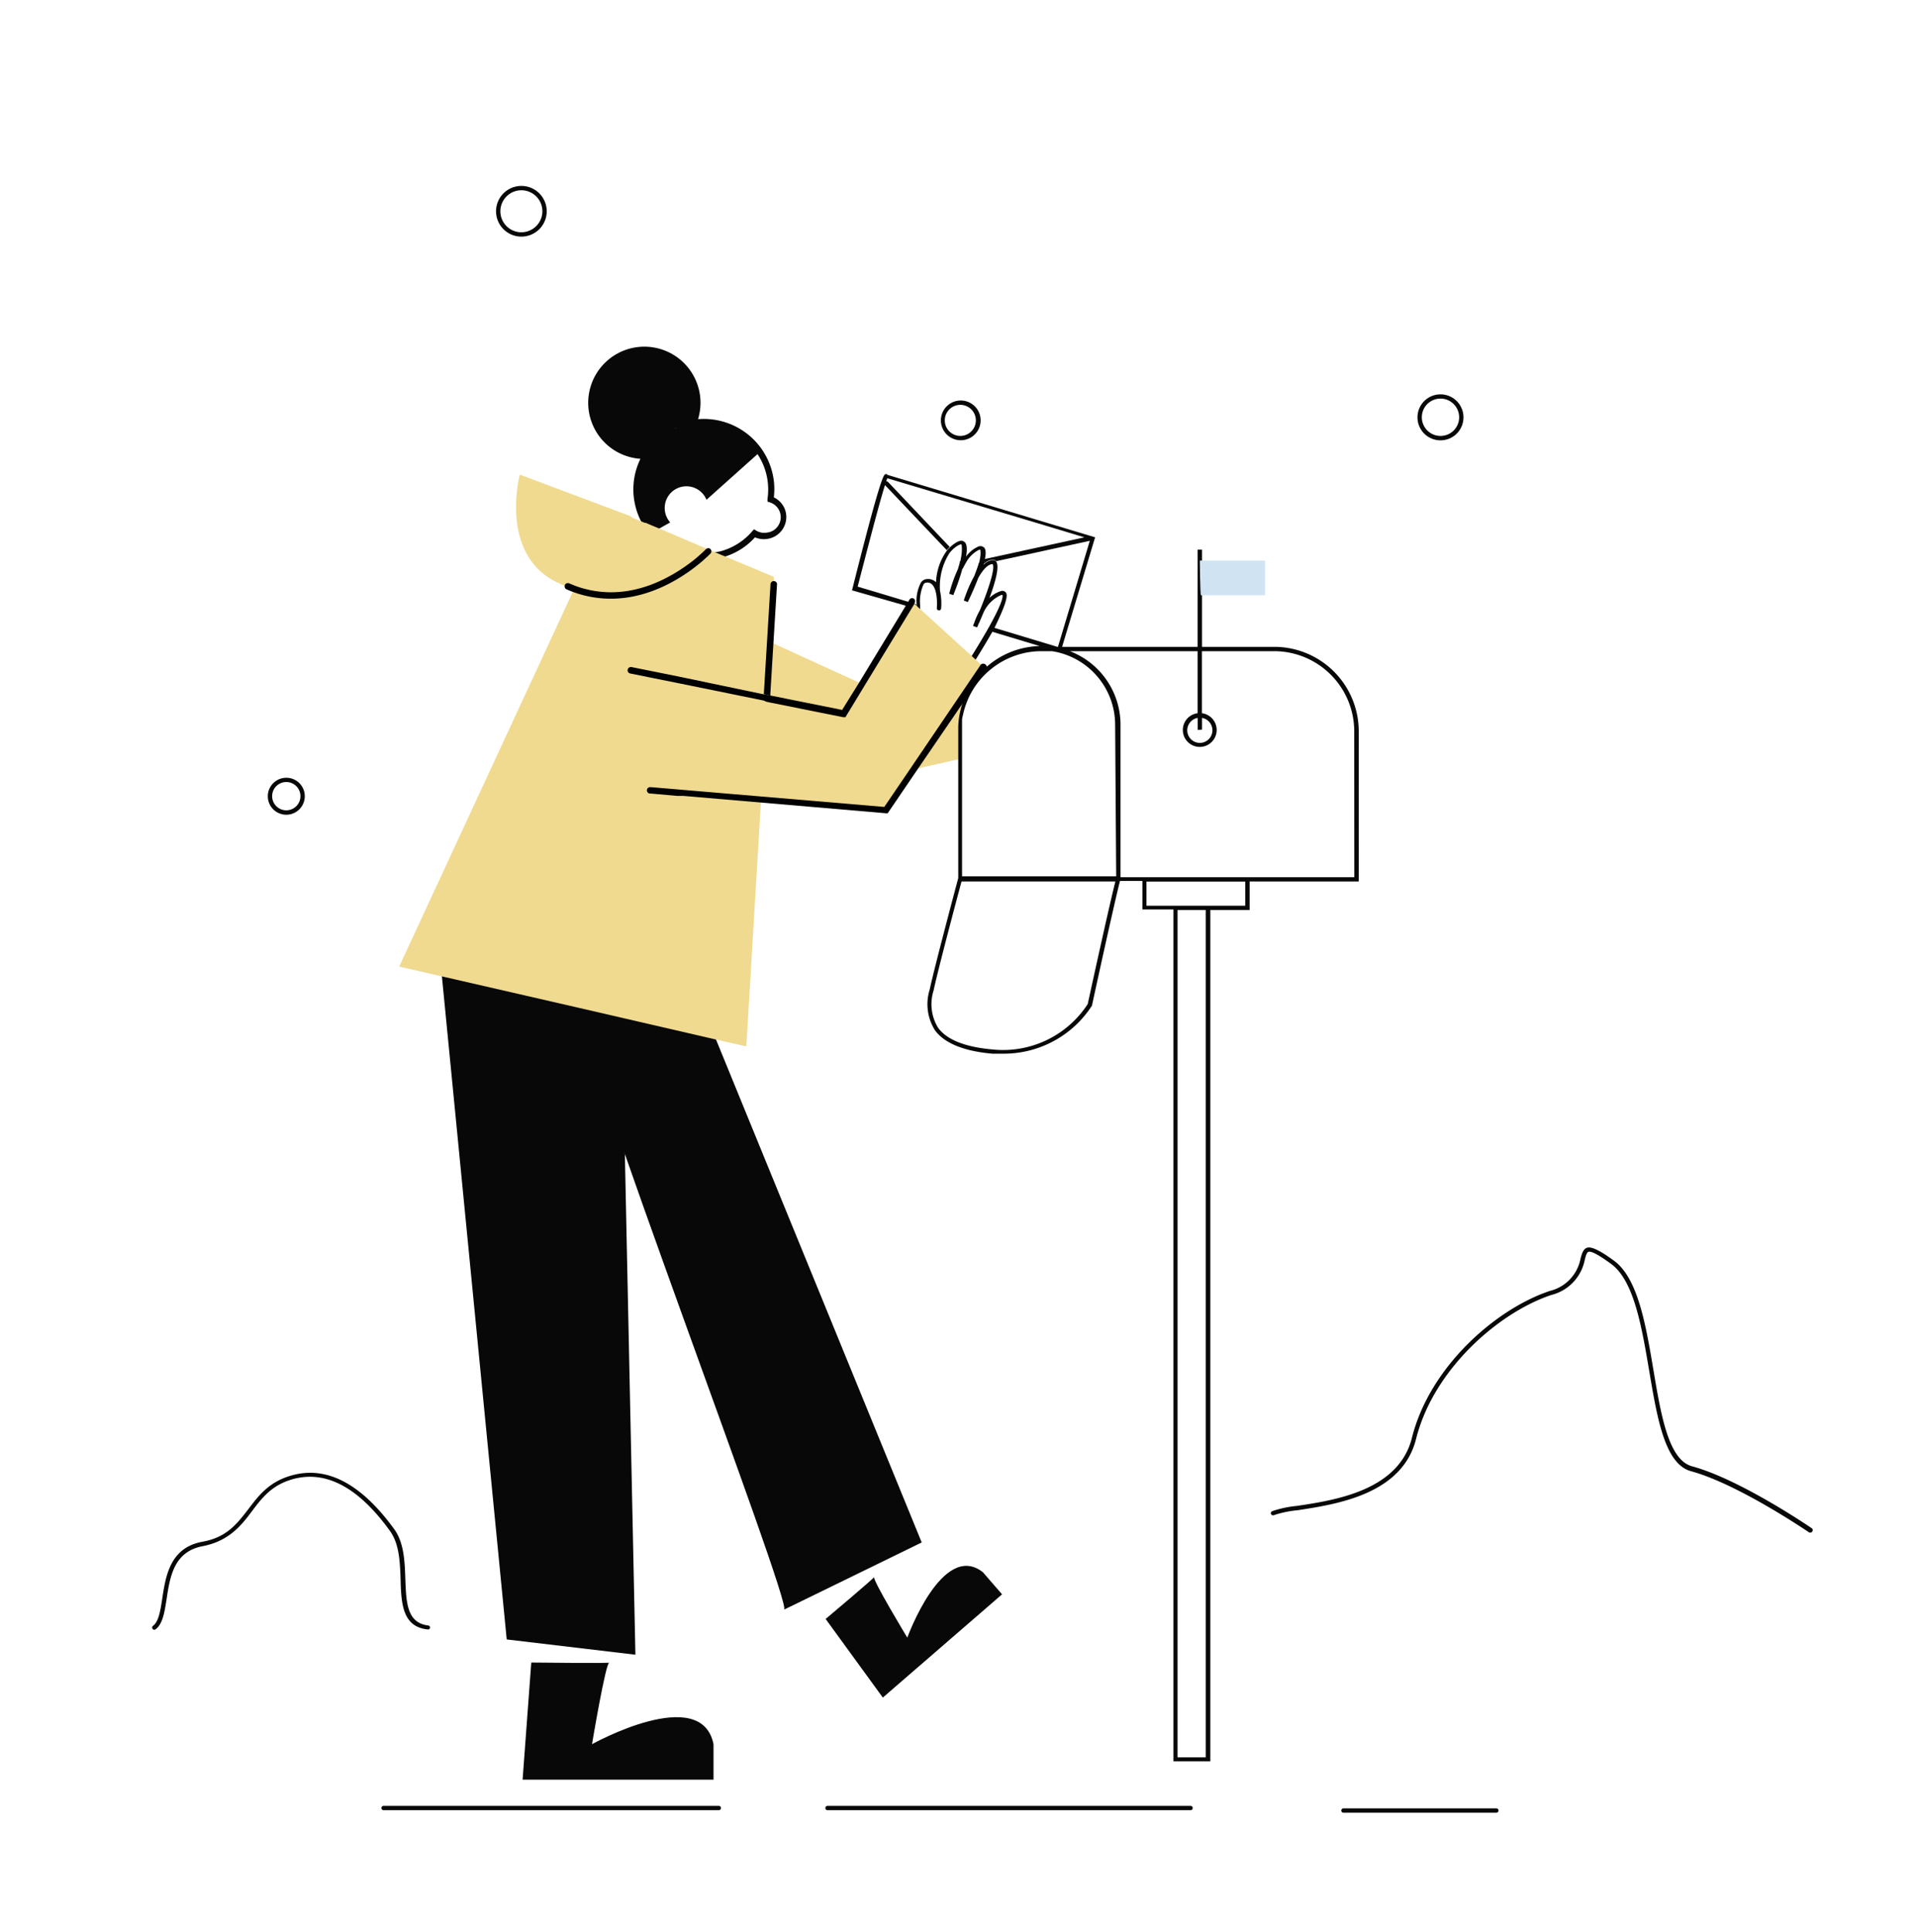 <svg id="Capa_6" data-name="Capa 6" xmlns="http://www.w3.org/2000/svg" viewBox="0 0 220.9 222.71"><title>Mesa de trabajo 20</title><path d="M77.86,49.36l-.09,0,.15-.07Z" fill="#080808"/><path d="M90.54,59a2.54,2.54,0,0,0-1.37-1.68A7.93,7.93,0,0,0,89,54.48a8.13,8.13,0,0,0-8.56-6.17,6.53,6.53,0,0,0,.28-1.88,6.47,6.47,0,1,0-6.92,6.45,8,8,0,0,0-.58,5.45,7.9,7.9,0,0,0,.47,1.37,8.11,8.11,0,0,0,6.52,4.76,6.69,6.69,0,0,0,.9.06h.2A8.46,8.46,0,0,0,83,64.29a7.5,7.5,0,0,0,1-.3A7.79,7.79,0,0,0,87,61.93a2.6,2.6,0,0,0,1.63.14A2.55,2.55,0,0,0,90.54,59ZM77.86,49.36l.06,0-.15.07Zm10.63,12a1.8,1.8,0,0,1-1.34-.2L86.88,61l-.21.24a7.3,7.3,0,0,1-3.77,2.33h-.05l-.65.12a5.92,5.92,0,0,1-1.18.09,7.33,7.33,0,0,1-5.52-2.59l.73-.42,1-.56a2.46,2.46,0,0,1-.56-1.06,2.5,2.5,0,0,1,4.74-1.55l5.88-5.26a7.37,7.37,0,0,1,1.15,5.16l0,.31.3.1a1.79,1.79,0,0,1-.15,3.44Z" fill="#080808"/><path d="M114.83,76.5a9.72,9.72,0,0,0-2.2,2l-.74,1.09a9.5,9.5,0,0,0-1.32,4.54c0,.12,0,.23,0,.35v3l-4.82,1.09h0l-.52.12-.54.13h0c-2.86.66-4.94,1.17-5.22,1.31-.49.25-5.94-1.7-11.45-3.77h0c-5.92-2.22-11.9-4.6-11.9-4.6l2-3.09.44-.68.22-.33,4.15-6.3,5.42,2.44.36.17.36.16L99,78.67l.35.15.34.16,2,.91,9.78-2.52h0l.52-.14.78-.2h0l.54-.14.4-.1Z" fill="#f0da90"/><path d="M146.83,74.55h-8.32V63.34H138V74.55H122.39l3.75-12.45h0s0,0,0,0a.43.43,0,0,0,0,0l.06-.17-.23-.07-23.74-7.14,0-.07-.17,0c-.21,0-.53.07-3.82,13.15l-.06.24L104,69.7l.36.11.38.11.83.25a1.13,1.13,0,0,1,0-.26,1.22,1.22,0,0,1,0-.27l-.55-.16-.37-.12h0l-.36-.11-5.46-1.64c1-3.85,2.45-9.5,3.15-11.7l7.12,7.5a1.63,1.63,0,0,1,.17-.2,1.37,1.37,0,0,1,.17-.17l-6.83-7.2-.28-.29a.26.26,0,0,0-.21-.08,3,3,0,0,1,.13-.35l16.71,5,6,1.81-11.49,2.5a1.31,1.31,0,0,1-.06.27,2.68,2.68,0,0,1-.07.27h.06a1.83,1.83,0,0,1,.57-.38h0a1.58,1.58,0,0,1,.31-.09h.16a.5.5,0,0,1,.35.18l10.79-2.35-3.67,12.22v0l-.07,0-7.32-2.21a1.71,1.71,0,0,1-.12.23l-.13.22,5.53,1.67a9.6,9.6,0,0,0-5.12,1.63h0a9.72,9.72,0,0,0-2.2,2.05l-.74,1.09a9.5,9.5,0,0,0-1.32,4.54c0,.12,0,.23,0,.35v17.09c-.19.7-2.81,10.54-3.29,12.84a5.63,5.63,0,0,0,.62,4.71c1.1,1.48,3.32,2.39,6.59,2.68.43,0,.85,0,1.25,0a12.09,12.09,0,0,0,10.26-5.57l0-.07c1.12-5.17,2.81-12.77,3.21-14.27h2.58v3.29h3.58V203h4.25V104.88H144v-3.29h12.57V84.28A9.74,9.74,0,0,0,146.83,74.55Zm-8.32,9.54V82.74a1.45,1.45,0,1,1-.5,0v1.39Zm-13.17,31.63a11.64,11.64,0,0,1-11,5.23c-3.12-.28-5.22-1.11-6.23-2.48a5.19,5.19,0,0,1-.53-4.31c.44-2.14,2.76-10.87,3.22-12.57h17.73C127.94,103.84,125.82,113.51,125.34,115.72ZM128.62,101H110.86V84.13c0-.11,0-.22,0-.33s0-.33,0-.5,0-.26,0-.39a4.52,4.52,0,0,1,.11-.53,9.26,9.26,0,0,1,9-7.33h1.25a8.59,8.59,0,0,1,7.28,8.48Zm10.32,101.54h-3.25V104.88h3.25Zm4.55-98.15H132.11v-2.79h11.38Zm12.57-3.29H129.12V83.53a9.08,9.08,0,0,0-5.84-8.48H138V82.2a1.95,1.95,0,1,0,.5,0V75.05h8.32a9.24,9.24,0,0,1,9.23,9.23Z" fill="#080808"/><path d="M115.91,68.29a.53.53,0,0,0-.64-.14,3.29,3.29,0,0,0-1.25.76c.66-1.77,1.19-3.64.77-4.19l0,0a.5.5,0,0,0-.35-.18h0l-.46.1h0a1.83,1.83,0,0,0-.57.38l-.07.06s0,0,0,0h0a2.68,2.68,0,0,0,.07-.27,1.31,1.31,0,0,0,.06-.27c.15-.67.16-1.2-.07-1.43a.63.63,0,0,0-.77-.07,3.35,3.35,0,0,0-1.31,1.12c.14-.79.13-1.44-.17-1.69s-.61-.17-1.07.12a3.76,3.76,0,0,0-.65.53,1.37,1.37,0,0,0-.17.17,1.63,1.63,0,0,0-.17.2,6.66,6.66,0,0,0-1.23,3.67l0-.06a1.32,1.32,0,0,0-1.09-.36.94.94,0,0,0-.65.4,4.54,4.54,0,0,0-.5,2.44v.14a1.22,1.22,0,0,0,0,.27,1.13,1.13,0,0,0,0,.26,33.2,33.2,0,0,0,.5,4.44l0,.13,5.2,2.23h0l.34.14.12-.18.06-.1c.2-.29.42-.64.66-1,.56-.89,1.22-2,1.8-3l.13-.22a1.71,1.71,0,0,0,.12-.23C115.51,70.48,116.27,68.76,115.91,68.29ZM114,72.2a2.53,2.53,0,0,1-.13.22l-.12.22c-.51.89-1.09,1.86-1.69,2.82-.21.34-.43.68-.65,1l-4.91-2.09a35.59,35.59,0,0,1-.47-4.06v-.27a.27.27,0,0,1,0-.09h0a1,1,0,0,1,0-.17,4.75,4.75,0,0,1,.4-2.44.42.42,0,0,1,.31-.19.75.75,0,0,1,.67.22c.6.59.59,2.17.54,2.73a.25.25,0,1,0,.5,0,6.75,6.75,0,0,0-.13-2,7.14,7.14,0,0,1,1.08-4.34,1.56,1.56,0,0,1,.16-.2l.17-.18a3.26,3.26,0,0,1,.58-.46c.3-.19.44-.19.48-.16s.12.78-.08,1.65c0,.09,0,.18-.08.28s0,.19-.07.29l-.18.62a16.53,16.53,0,0,0-1,2.83l.47.16c.23-.57.68-1.71,1-2.87,0-.09.08-.17.13-.26s.09-.18.14-.27.1-.19.16-.28a3.52,3.52,0,0,1,1.47-1.51c.14-.06.21-.05.22,0s.07.57-.09,1.2c0,.08,0,.18-.08.27a2.13,2.13,0,0,0-.08.27h0c-.13.38-.28.8-.45,1.24a16.46,16.46,0,0,0-1.21,2.83l.46.18c.27-.55.78-1.66,1.22-2.81.47-.81,1-1.49,1.57-1.56.05,0,.07,0,.07,0,.32.42-.43,2.8-1.47,5.32a9.15,9.15,0,0,0-.62,1.35c0,.09-.07.17-.09.23s-.06.2-.07.22l.4.15.07,0,.11-.24c0-.07.06-.15.1-.23.15-.33.33-.77.54-1.26a4,4,0,0,1,2.06-2l.1,0C115.66,68.94,115,70.39,114,72.2Z" fill="#080808"/><path d="M66.49,115C66,119,91.37,185,90.35,185.51s15.86-7.74,15.86-7.74L79.69,112.92Z" fill="#080808"/><polygon points="50.63 109.55 58.39 188.95 73.22 190.71 71.57 112.42 50.63 109.55" fill="#080808"/><path d="M61.22,191.61s9.41.11,9,0-2,9.41-2,9.41,12.59-7,14,0v4.09h-22Z" fill="#080808"/><path d="M95.14,186.59s5.94-5,5.6-4.85,3.81,7,3.81,7,4.06-11.19,8.71-7.54l2.21,2.55-13.74,11.9Z" fill="#080808"/><path d="M89.17,66.48l0,.46-.42,7.12-.35,6v0l-.05.73-.17,2.93,0,.38L88,86.46l-.32,5.28,0,.6v.14L86,120.6l-3.41-.77-10.68-2.47-5.1-1.18-15.67-3.6L46,111.4,66,68.22l.18-.38v0C57,65.51,59.9,54.7,59.9,54.7l12.71,4.77.28.22a0,0,0,0,0,0,0l1,.4.42.17.1,0,.56.24,1.47.61L82,63.48l.55.23.58.25.56.22.51.22Z" fill="#f0da90"/><path d="M88.14,84.12h0a.37.37,0,0,1-.35-.4l1-16.43a.38.38,0,0,1,.75,0l-1,16.43A.37.37,0,0,1,88.14,84.12Z"/><polygon points="113.33 76.85 113.3 76.89 105.21 88.79 102.09 93.37 87.64 92.34 78.22 91.67 78.01 91.65 74.98 91.43 74.98 91.38 75 90.64 75.29 78.19 75.31 77.42 75.32 76.91 78.79 77.75 87.89 79.96 87.99 79.98 88.37 80.07 88.73 80.16 97.24 82.22 99.3 78.82 104.51 70.21 104.65 69.98 104.78 69.76 104.79 69.76 105.06 69.31 105.34 69.57 105.71 69.9 105.71 69.91 105.94 70.11 105.96 70.13 106.22 70.36 106.22 70.37 106.36 70.5 106.37 70.5 106.8 70.9 106.81 70.9 112.25 75.86 112.44 76.04 112.63 76.21 113.05 76.6 113.33 76.85" fill="#f0da90"/><path d="M105.38,69.51l0,.06-.18.31-.14.22-.13.22L99.64,79l-2.22,3.66-.26,0-8.47-1.7-.37-.08L88,80.74l-9.82-2-2.84-.57-2.72-.55a.37.37,0,0,1-.29-.44.38.38,0,0,1,.44-.3l2.59.52,3.26.66L87.89,80l.1,0,.38.07.36.08h0l8.31,1.67L99,78.67l5.2-8.57.13-.23.14-.22.32-.53a.37.37,0,0,1,.51-.13A.38.38,0,0,1,105.38,69.51Z"/><path d="M113.7,76.79a.33.33,0,0,1-.06.27l-1,1.49-.74,1.09-6.15,9h0l-3.46,5.09-.21,0-23.32-2h-.08l-.65,0-3-.27h-.15a.37.37,0,1,1,.07-.74H75L101.9,93l2.76-4.06h0L112.75,77h0l.26-.39,0,0a.38.38,0,0,1,.49-.06A.37.37,0,0,1,113.7,76.79Z"/><path d="M145.77,64.61v4h-7.38c-.1-.1-.13-4-.13-4Z" fill="#d0e3f3"/><path d="M114.4,64.5l-.46.1a1.58,1.58,0,0,1,.31-.09Z" fill="#d0e3f3"/><path d="M114.4,64.5l-.46.1a1.58,1.58,0,0,1,.31-.09Z" fill="#090909"/><path d="M121.8,74.55l.07,0v0Z" fill="#080808"/><path d="M77.92,49.34l-.15.07.09,0Z" fill="#080808"/><path d="M81.87,63.8l0,0c-.06.06-.21.22-.46.44s-.27.25-.44.4C79.23,66.14,75.29,69,70.41,69a12.53,12.53,0,0,1-4.94-1l-.19-.08a.37.37,0,0,1-.2-.43.13.13,0,0,1,0-.06.39.39,0,0,1,.5-.2l.2.08a10.3,10.3,0,0,0,1.75.59c5.38,1.37,10-1.47,12.3-3.26.15-.11.28-.23.41-.33l.41-.36c.42-.37.66-.62.67-.63a.16.16,0,0,1,.08-.06.34.34,0,0,1,.44,0,.29.29,0,0,1,.11.18A.36.36,0,0,1,81.87,63.8Z"/><path d="M137.19,208.63H95.36a.25.25,0,0,1,0-.5h41.83a.25.25,0,0,1,0,.5Z" fill="#080808"/><path d="M172.43,208.92H154.81a.25.25,0,0,1,0-.5h17.62a.25.25,0,0,1,0,.5Z" fill="#080808"/><path d="M82.83,208.63H44.2a.25.25,0,1,1,0-.5H82.83a.25.25,0,0,1,0,.5Z" fill="#080808"/><path d="M114.25,64.51a1.58,1.58,0,0,0-.31.09l.46-.1Z" fill="#090909"/><path d="M208.63,176.63a.24.24,0,0,1-.14,0c-.08-.05-8.16-5.58-13.63-7.07-3-.82-3.88-6-4.81-11.51-.87-5.14-1.76-10.46-4.41-12.39-.91-.66-2.17-1.53-2.6-1.38-.2.07-.3.44-.42.9a5.21,5.21,0,0,1-3.86,4.07c-6,2-13.56,8.51-15.58,16.58-1.6,6.4-9.15,7.54-13.66,8.23a12.22,12.22,0,0,0-2.71.56.26.26,0,0,1-.34-.11.25.25,0,0,1,.12-.34,12.36,12.36,0,0,1,2.86-.61c4.39-.66,11.73-1.77,13.25-7.85,2.06-8.24,9.73-14.88,15.9-16.93a4.73,4.73,0,0,0,3.53-3.73c.17-.6.3-1.08.74-1.24s1.34.19,3.06,1.45c2.82,2,3.73,7.47,4.61,12.71S192.29,168.29,195,169c5.56,1.51,13.7,7.08,13.78,7.14a.25.25,0,0,1,.06.35A.23.23,0,0,1,208.63,176.63Z" fill="#080808"/><path d="M49.23,187.79h0c-2.86-.32-3-3-3.07-5.78-.07-2-.15-4-1.17-5.49-3.68-5.14-7.51-7.16-11.4-6-2.33.7-3.42,2.14-4.57,3.67s-2.58,3.4-5.61,4c-3.37.61-3.82,3.52-4.21,6.1-.24,1.54-.45,2.88-1.27,3.49a.24.24,0,0,1-.35-.05.25.25,0,0,1,.05-.35c.66-.49.85-1.73,1.07-3.17.4-2.6.9-5.84,4.62-6.52,2.84-.51,4-2.09,5.3-3.76,1.15-1.52,2.34-3.1,4.83-3.84,4.11-1.24,8.13.84,12,6.18,1.11,1.56,1.19,3.69,1.26,5.76.1,2.7.19,5,2.62,5.31a.23.23,0,0,1,.22.27A.24.24,0,0,1,49.23,187.79Z" fill="#080808"/><path d="M60.08,21.43A2.92,2.92,0,1,0,63,24.35,2.92,2.92,0,0,0,60.08,21.43Zm0,5.34a2.42,2.42,0,1,1,2.42-2.42A2.43,2.43,0,0,1,60.08,26.77Z" fill="#080808"/><path d="M110.66,46.16A2.29,2.29,0,1,0,113,48.45,2.29,2.29,0,0,0,110.66,46.16Zm0,4.08a1.79,1.79,0,1,1,1.79-1.79A1.79,1.79,0,0,1,110.66,50.24Z" fill="#080808"/><path d="M166,45.45a2.65,2.65,0,1,0,2.64,2.65A2.65,2.65,0,0,0,166,45.45Zm0,4.79a2.15,2.15,0,1,1,2.14-2.14A2.14,2.14,0,0,1,166,50.24Z" fill="#080808"/><path d="M33,89.64a2.13,2.13,0,1,0,2.12,2.12A2.12,2.12,0,0,0,33,89.64Zm0,3.75a1.63,1.63,0,1,1,1.62-1.63A1.63,1.63,0,0,1,33,93.39Z" fill="#080808"/><path d="M77.92,49.34l-.15.07.09,0Z" fill="#080808"/></svg>